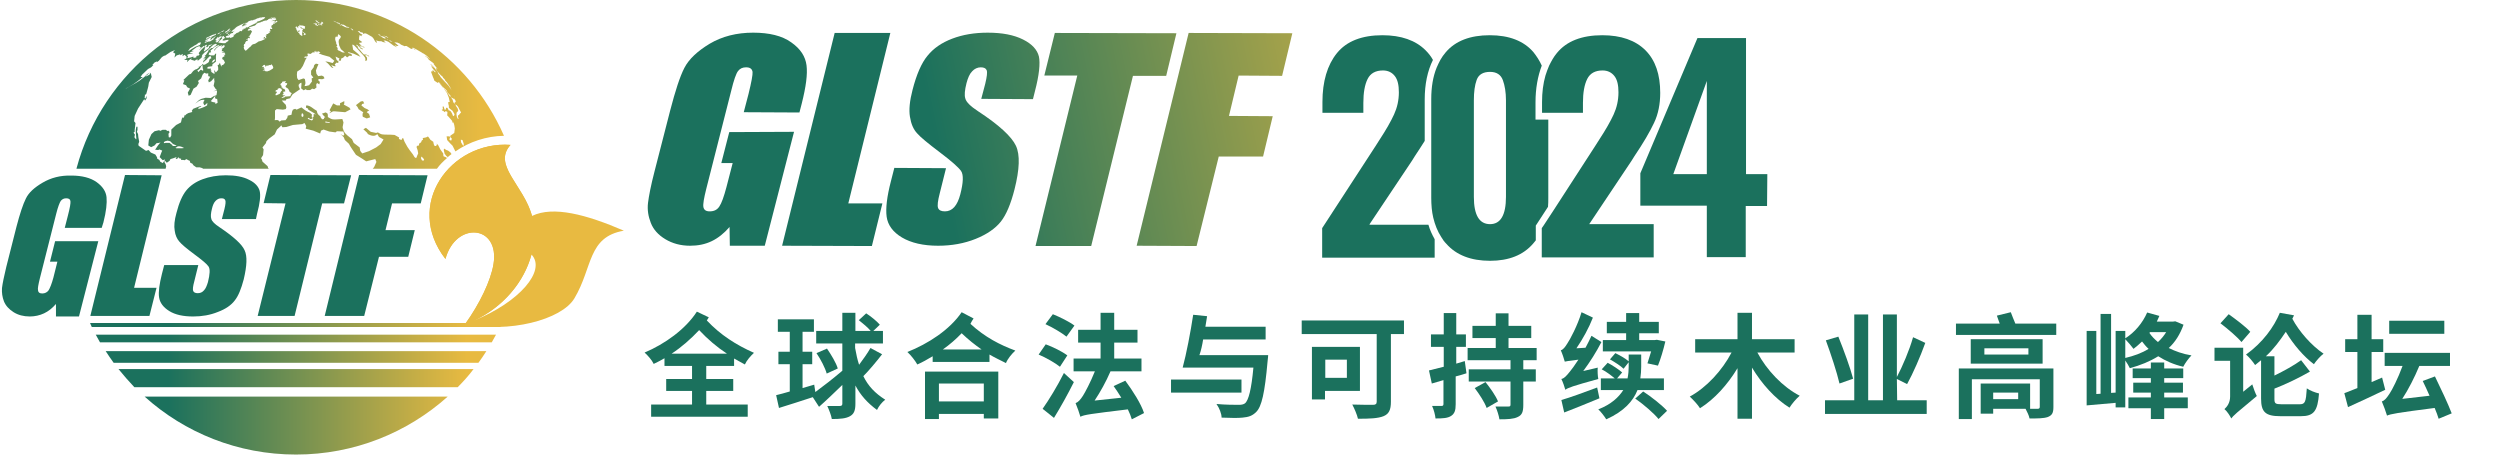 <?xml version="1.0" encoding="utf-8"?>
<!-- Generator: Adobe Illustrator 24.3.0, SVG Export Plug-In . SVG Version: 6.00 Build 0)  -->
<svg version="1.1" id="图层_1" xmlns="http://www.w3.org/2000/svg" xmlns:xlink="http://www.w3.org/1999/xlink" x="0px" y="0px"
	 viewBox="0 0 880 160" style="enable-background:new 0 0 880 160;" xml:space="preserve">
<style type="text/css">
	.st0{fill:#E8BA41;}
	.st1{clip-path:url(#SVGID_2_);fill:url(#SVGID_3_);}
	.st2{clip-path:url(#SVGID_5_);fill:url(#SVGID_6_);}
	.st3{clip-path:url(#SVGID_8_);fill:url(#SVGID_9_);}
	.st4{clip-path:url(#SVGID_11_);fill:url(#SVGID_12_);}
	.st5{clip-path:url(#SVGID_14_);fill:url(#SVGID_15_);}
	.st6{fill:url(#SVGID_16_);}
	.st7{fill:url(#SVGID_17_);}
	.st8{fill:url(#SVGID_18_);}
	.st9{fill:url(#SVGID_19_);}
	.st10{fill:url(#SVGID_20_);}
	.st11{fill:#1B715D;}
	.st12{fill:url(#SVGID_21_);}
	.st13{fill:url(#SVGID_22_);}
	.st14{fill:url(#SVGID_23_);}
	.st15{fill:url(#SVGID_24_);}
	.st16{fill:url(#SVGID_25_);}
	.st17{fill:url(#SVGID_26_);}
	.st18{fill:url(#SVGID_27_);}
	.st19{fill:url(#SVGID_28_);}
	.st20{fill:url(#SVGID_29_);}
	.st21{fill:url(#SVGID_30_);}
	.st22{fill:url(#SVGID_31_);}
	.st23{fill:url(#SVGID_32_);}
	.st24{fill:url(#SVGID_33_);}
	.st25{fill:url(#SVGID_34_);}
	.st26{fill:url(#SVGID_35_);}
</style>
<g>
	<path class="st0" d="M179.7,51c-21.2-1.5-37.6,21.2-22.9,40.2c3.6-13.4,19.2-12.1,16.9,1.9c-1,5.8-4.9,14-10,21.1
		c15.8-5.8,25.6-20.6,24.2-34.7C186.7,66.6,172.6,58.8,179.7,51"/>
	<path class="st0" d="M187.3,76c-3-10.9-14-17.9-7.6-25c-21.2-1.5-37.6,21.2-22.9,40.1c3.6-13.3,19.3-12,16.9,1.9
		c-0.9,5.7-4.8,13.8-9.9,20.9c-0.1,0-0.3,0.1-0.4,0.1c15.6,3.4,34.3-1.4,38.8-9c6.5-10.9,4.6-21.6,17.4-23.8
		C206.4,75.5,194.7,72.4,187.3,76 M166.9,112.8c10.3-4.8,17.6-13.6,20.2-23.2C192.4,95.3,182.7,106.4,166.9,112.8"/>
</g>
<g>
	<g>
		<defs>
			<path id="SVGID_1_" d="M31.7,113.7c0.2,0.5,0.4,0.9,0.6,1.4h143.8c0.2-0.4,0.4-0.9,0.6-1.4H31.7z"/>
		</defs>
		<clipPath id="SVGID_2_">
			<use xlink:href="#SVGID_1_"  style="overflow:visible;"/>
		</clipPath>
		
			<linearGradient id="SVGID_3_" gradientUnits="userSpaceOnUse" x1="292.257" y1="13.241" x2="293.355" y2="13.241" gradientTransform="matrix(-95.885 0 0 -95.885 28187.35 1384.026)">
			<stop  offset="0" style="stop-color:#E8BA41"/>
			<stop  offset="1" style="stop-color:#1B715D"/>
		</linearGradient>
		<rect x="31.7" y="113.7" class="st1" width="145.1" height="1.4"/>
	</g>
</g>
<g>
	<g>
		<defs>
			<path id="SVGID_4_" d="M50.9,139.6C65,152.3,83.7,160,104.2,160s39.2-7.7,53.4-20.4H50.9z"/>
		</defs>
		<clipPath id="SVGID_5_">
			<use xlink:href="#SVGID_4_"  style="overflow:visible;"/>
		</clipPath>
		
			<linearGradient id="SVGID_6_" gradientUnits="userSpaceOnUse" x1="292.257" y1="13.208" x2="293.355" y2="13.208" gradientTransform="matrix(-95.885 0 0 -95.885 28187.35 1416.276)">
			<stop  offset="0" style="stop-color:#E8BA41"/>
			<stop  offset="1" style="stop-color:#1B715D"/>
		</linearGradient>
		<rect x="50.9" y="139.6" class="st2" width="106.7" height="20.4"/>
	</g>
</g>
<g>
	<g>
		<defs>
			<path id="SVGID_7_" d="M41.7,129.9c1.8,2.2,3.6,4.3,5.6,6.4h113.8c2-2,3.9-4.1,5.6-6.4H41.7z"/>
		</defs>
		<clipPath id="SVGID_8_">
			<use xlink:href="#SVGID_7_"  style="overflow:visible;"/>
		</clipPath>
		
			<linearGradient id="SVGID_9_" gradientUnits="userSpaceOnUse" x1="292.257" y1="13.223" x2="293.355" y2="13.223" gradientTransform="matrix(-95.885 0 0 -95.885 28187.35 1401.026)">
			<stop  offset="0" style="stop-color:#E8BA41"/>
			<stop  offset="1" style="stop-color:#1B715D"/>
		</linearGradient>
		<rect x="41.7" y="129.9" class="st3" width="125.1" height="6.4"/>
	</g>
</g>
<g>
	<g>
		<defs>
			<path id="SVGID_10_" d="M37.2,123.6c0.9,1.4,1.8,2.7,2.8,4.1h128.4c1-1.3,1.9-2.7,2.8-4.1H37.2z"/>
		</defs>
		<clipPath id="SVGID_11_">
			<use xlink:href="#SVGID_10_"  style="overflow:visible;"/>
		</clipPath>
		
			<linearGradient id="SVGID_12_" gradientUnits="userSpaceOnUse" x1="292.257" y1="13.231" x2="293.355" y2="13.231" gradientTransform="matrix(-95.885 0 0 -95.885 28187.35 1394.339)">
			<stop  offset="0" style="stop-color:#E8BA41"/>
			<stop  offset="1" style="stop-color:#1B715D"/>
		</linearGradient>
		<rect x="37.2" y="123.6" class="st4" width="134.1" height="4.1"/>
	</g>
</g>
<g>
	<g>
		<defs>
			<path id="SVGID_13_" d="M33.7,117.8c0.5,0.9,1,1.8,1.5,2.7h137.9c0.5-0.9,1-1.8,1.5-2.7H33.7z"/>
		</defs>
		<clipPath id="SVGID_14_">
			<use xlink:href="#SVGID_13_"  style="overflow:visible;"/>
		</clipPath>
		
			<linearGradient id="SVGID_15_" gradientUnits="userSpaceOnUse" x1="292.257" y1="13.237" x2="293.355" y2="13.237" gradientTransform="matrix(-95.885 0 0 -95.885 28187.35 1388.339)">
			<stop  offset="0" style="stop-color:#E8BA41"/>
			<stop  offset="1" style="stop-color:#1B715D"/>
		</linearGradient>
		<rect x="33.7" y="117.8" class="st5" width="141" height="2.7"/>
	</g>
</g>
<g>
	
		<linearGradient id="SVGID_16_" gradientUnits="userSpaceOnUse" x1="518.37" y1="155.161" x2="328.067" y2="116.431" gradientTransform="matrix(1 0 0 -1 0 159.89)">
		<stop  offset="0" style="stop-color:#E8BA41"/>
		<stop  offset="1" style="stop-color:#1B715D"/>
	</linearGradient>
	<polygon class="st6" points="313.4,11.6 293.8,11.6 275.3,86.5 306.9,86.6 310.6,71.6 298.6,71.6 	"/>
	
		<linearGradient id="SVGID_17_" gradientUnits="userSpaceOnUse" x1="519.883" y1="147.728" x2="329.58" y2="108.998" gradientTransform="matrix(1 0 0 -1 0 159.89)">
		<stop  offset="0" style="stop-color:#E8BA41"/>
		<stop  offset="1" style="stop-color:#1B715D"/>
	</linearGradient>
	<path class="st7" d="M365.7,19.9c-0.6-2.4-2.4-4.4-5.6-6s-7.3-2.4-12.4-2.4c-4.7,0-8.8,0.7-12.5,2.1s-6.6,3.4-8.7,6
		c-2.1,2.5-3.9,6.6-5.3,12.1c-1,3.8-1.3,7-0.9,9.4c0.4,2.5,1.2,4.4,2.5,5.8c1.2,1.4,3.9,3.6,8,6.7c4.1,3.1,6.6,5.3,7.5,6.6
		s0.8,4.1-0.3,8.3c-0.5,1.9-1.2,3.4-2.1,4.4s-2,1.5-3.3,1.5s-2.1-0.4-2.4-1.2c-0.3-0.8-0.1-2.5,0.6-5.2l2.2-8.8l-18.2-0.1l-1.2,4.7
		c-1.4,5.4-1.9,9.6-1.5,12.5s2.2,5.4,5.4,7.3c3.2,1.9,7.5,2.9,12.7,2.9c4.8,0,9.2-0.8,13.2-2.4s7-3.7,8.9-6.1s3.5-6.2,4.8-11.3
		c1.8-7.1,2-12.2,0.5-15.4s-5.9-7.3-13.4-12.2c-2.6-1.7-4.1-3.2-4.4-4.4c-0.4-1.2-0.2-3,0.4-5.4c0.5-1.9,1.1-3.3,2-4.2
		c0.8-0.9,1.9-1.4,3-1.4s1.8,0.3,2.1,1c0.3,0.7,0.1,2.3-0.5,4.8l-1.4,5.3l18.2,0.1l0.7-2.8C365.8,26.4,366.2,22.3,365.7,19.9z"/>
	
		<linearGradient id="SVGID_18_" gradientUnits="userSpaceOnUse" x1="523.121" y1="131.817" x2="332.818" y2="93.088" gradientTransform="matrix(1 0 0 -1 0 159.89)">
		<stop  offset="0" style="stop-color:#E8BA41"/>
		<stop  offset="1" style="stop-color:#1B715D"/>
	</linearGradient>
	<polygon class="st8" points="451.3,26.7 454.9,11.7 418.4,11.6 400.1,86.5 421.2,86.6 429,55.1 444.6,55.1 448,40.9 432.6,40.8 
		436,26.6 	"/>
	
		<linearGradient id="SVGID_19_" gradientUnits="userSpaceOnUse" x1="521.447" y1="140.045" x2="331.144" y2="101.315" gradientTransform="matrix(1 0 0 -1 0 159.89)">
		<stop  offset="0" style="stop-color:#E8BA41"/>
		<stop  offset="1" style="stop-color:#1B715D"/>
	</linearGradient>
	<polygon class="st9" points="414.1,11.7 371.3,11.6 367.6,26.6 379.2,26.6 364.5,86.6 384.1,86.6 398.8,26.7 410.5,26.7 	"/>
	
		<linearGradient id="SVGID_20_" gradientUnits="userSpaceOnUse" x1="516.96" y1="162.093" x2="326.656" y2="123.363" gradientTransform="matrix(1 0 0 -1 0 159.89)">
		<stop  offset="0" style="stop-color:#E8BA41"/>
		<stop  offset="1" style="stop-color:#1B715D"/>
	</linearGradient>
	<path class="st10" d="M256.7,46.5l-2.8,10.9h4l-2.2,8.5c-0.9,3.4-1.7,5.6-2.5,6.8c-0.8,1.2-1.9,1.7-3.4,1.7c-1.3,0-2-0.5-2.2-1.5
		s0.2-3.2,1-6.4l8.8-34.6c0.9-3.7,1.7-6,2.4-6.9c0.7-0.9,1.6-1.3,2.8-1.3c1.4,0,2.1,0.5,2.3,1.6c0.1,1-0.4,3.6-1.4,7.7l-1.7,6.5
		l19.6,0.1l0.8-3.1c1.5-5.9,2.1-10.4,1.7-13.5s-2.1-5.8-5.4-8.1c-3.2-2.3-7.7-3.4-13.4-3.4c-5.8,0-10.9,1.3-15.3,3.9
		c-4.3,2.6-7.3,5.4-8.9,8.5c-1.6,3.1-3.2,8.1-5,15l-5.5,21.4c-1.3,5-2,8.7-2.3,11.1c-0.3,2.5,0.1,4.8,1,7.1c0.9,2.3,2.6,4.2,5.1,5.7
		s5.4,2.3,8.7,2.3c2.8,0,5.3-0.5,7.6-1.6s4.4-2.8,6.3-5l0.1,6.6h12.3l10.3-40.1L256.7,46.5z"/>
</g>
<g>
	<path class="st11" d="M248.8,112.8c0.2-0.4,0.5-0.7,0.7-1.1l-4.2-2c-4,6.2-11.3,11.4-18.4,14.4c1.2,1.1,2.6,2.7,3.2,4
		c1.3-0.6,2.6-1.3,3.8-2v2.7h9.7v4.6h-9.1v4.2h9.1v4.8h-14.4v4.3h34v-4.3h-14.6v-4.8h9.5v-4.2h-9.5v-4.6h9.8v-2.6
		c1.2,0.7,2.5,1.4,3.8,2.1c0.6-1.4,2-3,3.2-4.1C259.1,121.4,253.6,117.9,248.8,112.8z M236.4,124.5c3.5-2.3,6.8-5.2,9.7-8.3
		c3.1,3.3,6.3,6,9.8,8.3H236.4z"/>
	<path class="st11" d="M303.9,132.4c2-2,4.5-5,6.6-7.7l-4.1-2.2c-1,1.8-2.6,4-4,5.9c-0.6-1.8-1-3.7-1.4-5.9v-1.6h9.8v-4.4h-3.4
		l2.3-2.2c-1-1.2-3.1-2.9-4.8-4l-2.6,2.4c1.4,1.1,3.2,2.6,4.2,3.8h-5.4v-6.4h-4.6v6.4h-9.2v4.4h9.2v9.6c-3.3,2.8-6.9,5.6-9.5,7.5
		l-0.4-2.6l-4.1,1.2v-8.4h3.4v-4.4h-3.4v-7h4v-4.4h-12.7v4.4h4.2v7h-4v4.4h4v9.6c-1.8,0.5-3.4,1-4.8,1.3l1,4.5
		c3.4-1.1,7.8-2.4,11.9-3.8l2.2,3.4c2.5-2.2,5.4-5,8.2-7.7v6.6c0,0.6-0.3,0.8-0.9,0.8s-2.5,0-4.4,0c0.6,1.3,1.4,3.3,1.6,4.6
		c3,0,5-0.2,6.4-1s1.9-2,1.9-4.4v-6.4c1.8,3.4,4.2,6.1,7.6,8.6c0.6-1.3,1.8-2.8,2.9-3.6C308,138.4,305.6,135.9,303.9,132.4z"/>
	<path class="st11" d="M291.1,122.7l-3.7,1.6c1.5,2.2,3.1,5.3,3.6,7.2l3.9-1.8C294.3,127.7,292.6,124.9,291.1,122.7z"/>
	<path class="st11" d="M342.7,112.1l-4.2-2.2c-4.2,6.2-11.8,11.1-19.1,14c1.3,1.2,2.7,3,3.5,4.4c1.8-0.8,3.6-1.8,5.4-2.9v2h20v-2.6
		c1.9,1.1,3.8,2,5.8,3c0.6-1.5,2-3.2,3.3-4.4c-5.4-2-10.7-4.7-15.8-9.4C341.9,113.3,342.3,112.7,342.7,112.1z M345.5,123h-13.6
		c2.4-1.7,4.6-3.6,6.6-5.7C340.9,119.6,343.2,121.4,345.5,123z"/>
	<path class="st11" d="M325.6,147.5h4.9v-1.8h15.8v1.6h5.1v-16.5h-25.8V147.5z M330.5,135h15.8v6.3h-15.8V135z"/>
	<path class="st11" d="M392,135.9c0.9,1.2,1.8,2.7,2.7,4.1l-9.4,1c2-3,4-6.6,5.6-10.3h10.9v-4.5h-9.6v-5.6h8.2v-4.5h-8.2v-6h-4.8v6
		h-7.9v4.5h7.9v5.6h-9.5v4.5h7.5c-1.6,4-3.5,7.5-4.2,8.6c-0.9,1.4-1.7,2.3-2.6,2.6c0.6,1.4,1.4,3.7,1.7,4.8c1.3-0.7,3.4-1,16.7-2.6
		c0.6,1.2,1.1,2.5,1.4,3.5l4.3-2.2c-1-3.2-4-7.9-6.6-11.4L392,135.9z"/>
	<path class="st11" d="M375.7,125.1c-1.7-1.3-5.1-3-7.6-3.9l-2.5,3.6c2.6,1.1,5.9,3,7.5,4.3L375.7,125.1z"/>
	<path class="st11" d="M367,143.9l4,3.2c2.4-3.9,4.9-8.4,7-12.6l-3.5-3.2C372.2,135.9,369.2,140.8,367,143.9z"/>
	<path class="st11" d="M378.2,114.6c-1.7-1.3-5.1-3-7.6-4l-2.6,3.5c2.6,1.2,5.8,3.1,7.4,4.4L378.2,114.6z"/>
	<rect x="412.2" y="133.6" class="st11" width="24.8" height="4.6"/>
	<path class="st11" d="M423.5,119.5h22V115h-21.2c0.2-1.3,0.4-2.5,0.6-3.7l-4.9-0.5c-0.9,6-2.4,13.8-3.7,18.6h4.1h20.8
		c-0.7,7.6-1.7,11.6-3,12.6c-0.6,0.4-1.2,0.5-2.2,0.5c-1.4,0-4.6,0-7.8-0.3c1,1.4,1.8,3.4,1.8,4.8c2.9,0.1,5.8,0.2,7.4,0
		c2.1-0.2,3.4-0.6,4.8-2c1.9-1.9,3-6.6,4-17.9c0.1-0.6,0.2-2.1,0.2-2.1h-24.2C422.8,123.3,423.2,121.4,423.5,119.5z"/>
	<path class="st11" d="M478.8,122.1h-17v18.5h4.6v-3h12.3v-15.5H478.8z M474.1,133h-7.6v-6.4h7.6V133z"/>
	<path class="st11" d="M458.2,117.6h26.4v23.8c0,0.8-0.4,1.1-1.3,1.1c-1,0-4.4,0-7.3-0.1c0.7,1.3,1.7,3.6,2,5c4.1,0,7-0.1,9-0.9
		c1.9-0.8,2.6-2.2,2.6-5.1v-23.8h4.6v-4.8h-36L458.2,117.6L458.2,117.6z"/>
	<path class="st11" d="M522.9,134.5l-3.8,2.1c1.6,2.1,3.5,5,4.2,7l4-2.3C526.5,139.3,524.5,136.5,522.9,134.5z"/>
	<path class="st11" d="M531,119h8v-4.3h-8v-4.4h-4.5v4.4h-8.2v4.3h8.2v3.5h-9.9v4.3h15.1v3.2H517v4.3h14.7v8.1
		c0,0.6-0.2,0.7-0.8,0.7s-2.7,0-4.5,0c0.6,1.3,1.2,3.2,1.4,4.5c2.9,0,5-0.1,6.4-0.8c1.6-0.7,2-1.9,2-4.3v-8.2h4.4V130h-4.4v-3.2h4.7
		v-4.3H531V119z"/>
	<path class="st11" d="M512.6,128v-5.9h3.4v-4.4h-3.4v-7.5h-4.4v7.5h-4.5v4.4h4.5v7c-2,0.5-3.7,0.9-5.2,1.3l1,4.6l4.1-1.2v8.4
		c0,0.5-0.2,0.7-0.7,0.7s-1.8,0-3.3,0c0.6,1.3,1.1,3.2,1.2,4.4c2.6,0,4.3-0.1,5.5-0.9c1.2-0.8,1.6-1.9,1.6-4.1v-9.8
		c1.3-0.3,2.5-0.7,3.8-1.1l-0.6-4.3L512.6,128z"/>
	<path class="st11" d="M555.6,126.6c-1.3,2-2.4,3.5-3,4.2c-1.2,1.5-2,2.4-3,2.6c0.5,1,1.2,3,1.4,3.8c0.9-0.7,2.5-1.3,11.6-3.8
		c-0.2-1-0.3-2.7-0.2-4l-5.1,1.2c2.4-3.2,4.6-6.7,6.4-10.2l-3.5-2.2c-0.6,1.4-1.4,2.8-2.1,4.2l-3.2,0.2c2.2-3.2,4.4-7.2,5.8-10.8
		l-4-1.9c-1.4,4.7-4.1,9.7-5,11c-0.8,1.3-1.5,2.2-2.3,2.4c0.5,1.1,1.2,3.2,1.4,4C551.2,127.2,552.1,127,555.6,126.6z"/>
	<path class="st11" d="M578.4,137.8l-2.8,2.5c3,2.1,6.6,5.2,8.2,7.2l3-2.9C585,142.6,581.3,139.7,578.4,137.8z"/>
	<path class="st11" d="M585.7,137.3v-4.1h-8.3c0.2-1.4,0.3-2.8,0.3-4.1v-4.3h-4.4v2.4c-1.1-1-3.1-2.1-4.7-2.9l-1.9,2.2
		c1.6,0.9,3.8,2.3,4.8,3.3l1.8-2.3v1.5c0,1.3-0.1,2.7-0.4,4.2h-3.7l1.8-2.1c-1.1-1-3.4-2.5-5.1-3.4l-2.1,2.3
		c1.6,0.8,3.4,2.2,4.6,3.2h-4.9v4.1h7.9c-1.6,2.5-4.2,5-8.8,6.8c0.9,0.8,2.2,2.5,2.8,3.5c6.3-2.8,9.5-6.5,11-10.3L585.7,137.3
		L585.7,137.3z"/>
	<path class="st11" d="M562.2,136.4c-4.6,1.7-9.4,3.5-12.6,4.4l1,4.4c3.6-1.4,8.1-3.2,12.4-5L562.2,136.4z"/>
	<path class="st11" d="M579.9,127.9l3.7,0.8c0.9-2.2,1.9-5.5,2.6-8.5l-3-0.6l-0.7,0.1H577v-2.4h6.9v-4H577v-3.1h-4.6v3.1h-6.8v4h6.8
		v2.4h-8.2v4h17C580.7,125.3,580.3,126.7,579.9,127.9z"/>
	<path class="st11" d="M618.6,124.1h13.1v-4.7h-15v-9.3h-5.1v9.3h-14.9v4.7h12.8c-3.3,6.3-8.8,12.3-14.7,15.5c1.1,1,2.8,2.8,3.6,4.1
		c5.1-3.2,9.7-8.3,13.2-14.1v17.8h5.1v-18c3.5,5.8,8.1,10.9,13.2,14.1c0.8-1.3,2.4-3.2,3.6-4.2C627.5,136.2,621.9,130.3,618.6,124.1
		z"/>
	<path class="st11" d="M667.7,133.4l3.6,1.8c2.1-3.8,4.6-9.5,6.4-14.5l-4.3-2c-1.3,4.6-3.7,10.2-5.7,14v-22h-4.9v30.2h-5.2v-30.2
		h-4.9v30.2h-10.3v4.8h35.8v-4.8h-10.4L667.7,133.4L667.7,133.4z"/>
	<path class="st11" d="M652.3,133.3c-1-3.8-3.3-10.1-5.2-14.8l-4.4,1.3c1.8,4.9,3.9,11.3,4.8,15.2L652.3,133.3z"/>
	<path class="st11" d="M707.8,109.9l-4.9,1.2c0.3,0.8,0.6,1.8,1,2.8h-15.4v4h35.3v-4h-14.4C708.9,112.6,708.2,111.1,707.8,109.9z"/>
	<path class="st11" d="M689.5,147.5h4.6v-14H718v9.7c0,0.5-0.2,0.7-0.8,0.7c-0.4,0-1.8,0-3.2,0h0.6V135h-17.4v10.6h4.4v-1.7H713
		c0.5,1,1.2,2.3,1.4,3.4c2.8,0,4.9,0,6.4-0.5c1.5-0.6,2-1.4,2-3.5v-13.6h-33.3L689.5,147.5L689.5,147.5z M710.4,140.5h-8.8v-2.3h8.8
		V140.5z"/>
	<path class="st11" d="M693.7,119.4v8.6H719v-8.6H693.7z M714,124.8h-15.5v-2.2H714V124.8z"/>
	<polygon class="st11" points="761.8,138.2 768.4,138.2 768.4,134.7 761.8,134.7 761.8,133.1 768.5,133.1 768.5,129.7 761.8,129.7 
		761.8,127.6 757.1,127.6 757.1,129.7 750.7,129.7 750.7,133.1 757.1,133.1 757.1,134.7 750.9,134.7 750.9,138.2 757.1,138.2 
		757.1,139.9 749.2,139.9 749.2,143.7 757.1,143.7 757.1,147.5 761.8,147.5 761.8,143.7 770.1,143.7 770.1,139.9 761.8,139.9 	"/>
	<path class="st11" d="M768.6,114.3l-2.9-1.2l-0.8,0.1h-5.7c0.3-0.6,0.6-1.3,0.9-2l-4.3-1.2c-1.6,3.7-4.4,7-7.7,9.1v-2.6h-3.4v21.7
		l-1.6,0.1v-27.8h-3.7v28.1l-1.5,0.1v-22.2h-3.4v26.2l10.2-0.9v1.6h3.4v-16.5c0.6,0.8,1.2,1.9,1.6,2.7c3.7-1,7.1-2.4,10-4.2
		c2.5,1.6,5.4,2.9,8.8,3.7c0.6-1.2,1.9-3,2.9-4c-3.1-0.5-5.8-1.5-8-2.6C765.6,120.5,767.4,117.7,768.6,114.3z M748.1,126v-6.6
		c0.9,0.9,2.3,2.6,2.9,3.4c1-0.8,2-1.6,3-2.6c0.7,0.9,1.4,1.8,2.3,2.6C753.9,124.3,751.1,125.3,748.1,126z M759.6,120.4
		c-1.2-1-2.2-2-3-3.2l0.2-0.3h5.7C761.7,118.2,760.8,119.3,759.6,120.4z"/>
	<path class="st11" d="M789.6,137.9v-15.5h-10.1v4.6h5.5v12.6c0,2.2-1.1,3.6-2,4.4c0.8,0.6,2,2.4,2.4,3.3c0.7-1,2-2.1,9-7.9
		c-0.5-0.9-1.2-2.8-1.6-4.1L789.6,137.9z"/>
	<path class="st11" d="M789,120.4l3.1-3.6c-1.6-1.8-5.1-4.4-7.6-6.2l-2.9,3.2C784.1,115.7,787.4,118.5,789,120.4z"/>
	<path class="st11" d="M806.9,112.2c0.2-0.4,0.4-0.8,0.6-1.2l-5-0.9c-2,4.9-6,10.5-11.9,14.7c1,0.8,2.5,2.6,3.2,3.7
		c0.7-0.6,1.4-1.1,2.1-1.7v13.5c0,4.7,1.5,6.2,6.8,6.2h7.2c4.6,0,5.9-1.8,6.4-8c-1.3-0.3-3.2-1-4.3-1.8c-0.3,4.8-0.6,5.6-2.5,5.6
		h-6.4c-2.2,0-2.5-0.3-2.5-1.9v-3.6c3.9-1.5,8.7-3.8,12.5-6l-3.1-4c-2.5,1.8-6.1,3.8-9.4,5.4v-6.8h-3c2.8-2.6,5-5.6,7-8.6
		c2.7,4.5,6.3,8.7,9.9,11.4c0.8-1.2,2.3-2.9,3.4-3.7C813.6,121.6,809.3,116.7,806.9,112.2z"/>
	<rect x="841" y="112.9" class="st11" width="19.4" height="4.6"/>
	<path class="st11" d="M838.5,132.9c-1.2,0.5-2.5,1.1-3.7,1.6v-10.6h4.1v-4.5h-4.1v-8.6h-5v8.6h-4.3v4.5h4.3v12.7
		c-1.8,0.7-3.3,1.3-4.6,1.8l1.3,4.9c3.8-1.7,8.7-4,13.1-6.1L838.5,132.9z"/>
	<path class="st11" d="M857.1,132.5l-4.3,1.6c0.8,1.6,1.6,3.4,2.4,5.2l-9.6,1.1c2.2-3.4,4.3-7.5,6-11.6h10.8v-4.6h-23v4.6h6.3
		c-1.6,4.4-3.7,8.5-4.6,9.8c-1,1.5-1.7,2.4-2.7,2.7c0.6,1.4,1.5,3.8,1.8,4.9v0.1c1.4-0.6,3.5-1,16.8-2.7c0.6,1.4,1.1,2.8,1.4,3.8
		l4.6-1.9C861.7,142.1,859.1,136.6,857.1,132.5z"/>
</g>
<g>
	<path class="st11" d="M545,69.6V42.1h-2.2h-2.3v-2.3V36c0-4.9,0.8-9.2,2.2-12.9c-0.8-1.8-1.8-3.3-2.9-4.7c-3.4-4-8.6-6-15.4-6
		c-6.9,0-12.1,2-15.5,6c-0.7,0.8-1.4,1.8-1.9,2.7l0,0c-0.5,0.9-0.9,1.8-1.3,2.7c-1.3,3.2-1.9,6.9-1.9,11.1v10.6v4.7v19.4
		c0,2.5,0.2,4.9,0.7,7c0.6,2.5,1.5,4.8,2.8,6.8c0.5,0.9,1.1,1.7,1.8,2.4c3.5,4,8.7,6,15.4,6c6.6,0,11.7-2,15.2-6.1
		c0.3-0.4,0.6-0.7,0.9-1.1v-4.5v-0.7l0.4-0.6l3.9-6C545,71.8,545,70.7,545,69.6z M530.1,69.3c0,6.4-1.9,9.6-5.6,9.6
		c-3.8,0-5.7-3.2-5.7-9.6v-34c0-2.9,0.3-5.3,1-7.2c0.7-1.9,2.3-2.8,4.7-2.8c2.3,0,3.8,1,4.5,2.9s1.1,4.3,1.1,7.1V69.3z"/>
	<path class="st11" d="M622.1,61.3h-7.5V13.4h-17.1L577.4,61v11.4h23.4v18.1h13.7v-18h7.5L622.1,61.3L622.1,61.3z M600.9,61.3H589
		l11.8-32.8v32.8H600.9z"/>
	<path class="st11" d="M582.3,78.9h-22.9l14.9-22.3l1-1.6c3.1-4.6,5.4-8.5,6.9-11.7c1.5-3.1,2.2-6.7,2.2-10.6c0-6.5-1.7-11.5-5.2-15
		s-8.6-5.3-15.2-5.3c-7.2,0-12.6,2.1-16,6.3c-1.1,1.3-1.9,2.8-2.7,4.4c-0.5,1.1-0.9,2.3-1.3,3.5c-0.8,2.8-1.2,5.9-1.2,9.3v3.8h2.2
		h2.3h9.9v-3.5c0-3.6,0.5-6.4,1.5-8.4s2.8-3,5.4-3c1.8,0,3.2,0.7,4.2,2s1.4,3.2,1.4,5.7c0,2.8-0.6,5.4-1.7,7.8
		c-1.1,2.4-2.8,5.4-5.1,8.9l-1.4,2.2L547,73.8l-3.6,5.5l-0.7,1v0.6v4.6v5.1h39.4V78.9H582.3z"/>
	<polygon class="st11" points="463.3,79.5 463.3,79.5 463.6,78.9 	"/>
	<path class="st11" d="M482.1,78.9L497,56.6l1-1.6c1.3-1.9,2.4-3.7,3.5-5.4V35c0-5.4,1-10.1,2.9-13.9c-0.7-1.3-1.6-2.4-2.6-3.4
		c-3.5-3.5-8.6-5.3-15.2-5.3c-7.2,0-12.6,2.1-16,6.3s-5.1,10-5.1,17.2v3.8h14.4v-3.5c0-3.6,0.5-6.4,1.5-8.4s2.8-3,5.4-3
		c1.8,0,3.2,0.7,4.2,2s1.4,3.2,1.4,5.7c0,2.8-0.6,5.4-1.7,7.8c-1.1,2.4-2.8,5.4-5.1,8.9l-1.4,2.2l-18.8,28.9v10.4H505v-6.5
		c-0.9-1.6-1.7-3.3-2.2-5.1h-20.7V78.9z"/>
</g>
<g>
	<linearGradient id="SVGID_21_" gradientUnits="userSpaceOnUse" x1="34.996" y1="9.5" x2="168.861" y2="9.5">
		<stop  offset="0" style="stop-color:#1B715D"/>
		<stop  offset="1" style="stop-color:#E8BA41"/>
	</linearGradient>
	<polygon class="st12" points="105.6,9.6 105.7,9.6 105.6,9.4 	"/>
	<linearGradient id="SVGID_22_" gradientUnits="userSpaceOnUse" x1="34.996" y1="9.35" x2="168.861" y2="9.35">
		<stop  offset="0" style="stop-color:#1B715D"/>
		<stop  offset="1" style="stop-color:#E8BA41"/>
	</linearGradient>
	<polygon class="st13" points="105.6,9.3 105.6,9.4 105.7,9.3 	"/>
	<linearGradient id="SVGID_23_" gradientUnits="userSpaceOnUse" x1="34.996" y1="7.85" x2="168.861" y2="7.85">
		<stop  offset="0" style="stop-color:#1B715D"/>
		<stop  offset="1" style="stop-color:#E8BA41"/>
	</linearGradient>
	<polygon class="st14" points="97,7.8 97.2,7.9 97.1,7.8 	"/>
	<linearGradient id="SVGID_24_" gradientUnits="userSpaceOnUse" x1="34.996" y1="29.7" x2="168.861" y2="29.7">
		<stop  offset="0" style="stop-color:#1B715D"/>
		<stop  offset="1" style="stop-color:#E8BA41"/>
	</linearGradient>
	<path class="st15" d="M158.4,48.4v-0.1v-0.1v-0.1L158,48c-0.1,0-0.1,0-0.2,0c-0.1,0-0.1,0-0.2,0c-0.1,0-0.1,0-0.2,0
		c-0.1,0-0.1,0-0.2,0l0.2,1.3l0.9,1l1,1l1,2c4.9-3.4,10.9-5.4,17.1-5.5C165.1,19.7,137,0,104.2,0C67.2,0,36,25.2,26.9,59.4h31.4
		l0.2-0.9l-0.2-0.7l-0.4-0.7V57v-0.1v-0.1v-0.1h0.3l0.5,0.6l1-0.7L60,56l1-0.3l1.1-0.4v0.2l-0.3,0.3l0.5,0.2l0.5-0.7l0.2,0.4
		l0.8,0.2l-0.1,0.4c0,0,0.1,0,0.2,0c0,0,0.1,0,0.2,0c0,0,0.1,0,0.2,0c0,0,0.1,0,0.2,0l0.5,0.1l0.6-0.4l0.7,0.4l0.5,0.2l0.2,0.7
		l0.7,0.3l0.4,0.6l1,0.7c0.1,0,0.2,0,0.3,0c0.1,0,0.2,0,0.3,0c0.1,0,0.2,0,0.3,0c0.1,0,0.2,0,0.3,0l1,0.3l0.1,0.2h23.3l-0.3-0.2
		l-0.2-0.7l-1.8-1.6l-0.2-0.7l-0.3-0.5l0.7-1.1l0.2-2l-0.4-0.7l1.2-1.5l0.2-0.7l0.9-0.9l2-1.5l0.8-1.7l1.2-1.1l0.3-0.4l0.4,0.7
		l1.4-0.1l2.3-0.7l3.3-0.3l0.8-0.4l0.6,1.1l-0.2,0.9l2.7,0.7l2.4,1l0.3-1l0.9-0.4l2,0.7l2.2,0.3l0.5-0.4l2.3,0.1l0.1,0.5l0.2,0.5
		l-0.4,0.5l-1-0.7l1.2,1.2l0.4,1l1.4,1.3c0.7,1.4,1.7,2.6,2.5,3.9l2.1,1.3l1.5,1l3.2-0.8l0.4,1l-0.8,1.8l-0.5,0.6h22.6
		c1-1.4,2.2-2.6,3.5-3.7l-0.2-0.3l-1-0.4l-0.1-1l-1-1.4l-0.7-1.4l-0.6-0.7l0.1,0.4l-0.3,0.5H153l-0.3-0.6l-0.2-0.9l-1-0.7l-0.7-1
		l-0.3-0.2l-0.1,0.2l-0.6,0.2l-1,0.2l0.1,0.6l-0.4,0.2l-0.3,0.7l-0.7,0.5v0.6l-0.6,0.1l-0.3,0.4c0,0.1,0.1,0.2,0.1,0.3
		c0,0.1,0.1,0.2,0.1,0.3c0,0.1,0.1,0.2,0.1,0.3s0.1,0.2,0.1,0.3l0.2,1.1l-0.4,0.9l-0.2,0.6l-0.3,0.1l-0.4-0.3l-0.6-1l-1-1.3
		l-0.9-1.3l-1-1.8l-0.5-1.3l-0.3,0.1l-0.3,0.6l-0.9-0.4l0.1-0.5l-1.6-0.9l-1.6-0.1c-3,0-3,0-4.3-0.8c-0.2,0.1-0.4,0.1-0.6,0.2
		l-1.9-0.4l-1.7-1.4l-0.9,0.5l1.3,1.2l0.3,0.5c0.6,0.3,2.2,1.2,3.3,0c0.2,0.3,0.4,0.7,0.6,1l1.6,0.9l-1,1.6l-1.6,1.2l-2.5,1.3
		l-2.4,0.8l-0.7-0.9l-0.2-1.2l-2.1-1.6l-0.6-1.3l-1.7-1.4l-0.8-0.8l-0.5-0.9v-0.1l-0.2-0.5l-0.1-0.5v-0.1l0.1-0.5l0.2-1.1l-0.4-1.2
		l-1.6,0.1c-1.5,0.1-2,0.2-3.5-0.8c0-0.8,0-0.8-0.1-1.2c-0.5-0.4-0.5-0.4-0.9-0.4c-0.2,0.2-0.7,0.3-1,0.3l0.2,0.5l0.6,0.6l0.3,0.3
		l-0.4,0.1l-0.1,0.5l-0.6,0.1l-0.5-0.6l-0.1-0.4l-0.7-0.6l-0.4-0.6l-0.2-0.8c-1.2-0.6-2.2-1.9-3.7-1.9c-0.1,0.3-0.1,0.6-0.1,0.8
		l0.7,0.3l0.1,0.4c0.9,0.6,1.8,1,2.6,1.6l-0.2,0.1l-0.3-0.2l-0.2,0.1v0.1v0.1v0.1v0.1v0.1v0.1v0.1V41l-0.3,0.5l-0.4-0.3l0.1-0.9
		l-0.7-0.6c-1.5-0.7-1.5-0.7-3-1.9c-0.5,0.2-1.2,0.6-1.7,0.8l-0.5-0.3l-0.8,0.3l-0.3,0.7l-0.2,1.1l-1.3,0.3l-0.2,0.8l-0.6,0.8
		L99,42.4l-0.4,0.3l-0.2,0.1c-0.5-0.6-0.5-0.6-1.7-0.5c0-0.2,0.1-0.5,0.1-0.7v-1.9v-0.8l0.6-0.5l2.2,0.2l1-0.2l0.2-0.6l-0.2-0.9
		l-0.7-0.7l-0.7-0.8h1.4l0.2-0.5l1.3-0.3l0.9-1.4l1.6-1.1l1-0.7l-0.4-0.8l-0.1-0.7l0.5-0.6l0.5-0.2c0.1,0.7-0.1,1.3-0.1,2l0.9,0.7
		l0.7-0.4l0.4,0.3c0.1,0,0.2,0,0.3,0s0.2,0,0.3,0c0.1,0,0.2,0,0.3,0c0.1,0,0.2,0,0.3,0l0.7-0.5l0.7,0.2l0.8-0.6l-0.1-1l0.3-0.6
		l0.8,0.5l0.2-0.9l-0.5-0.4v-0.6l1.3,0.1l0.8-0.3L114,27l-0.7-0.4l-1.3,0.2l-0.6-0.8l-0.2-1.2l0.5-1.3l0.4-0.9l-0.9-0.2l-0.6,0.5
		l-0.2,0.8l-0.9,1.2v1.4c0.5,0.6,0.5,0.6,0.8,1c-0.2,0.1-0.4,0.2-0.6,0.3c0,0.3,0.1,0.8,0.1,1.1l-1,1.3c-1.1,0.3-1.1,0.3-1.6,0.3
		c0.4-1,0.4-1,0.1-2.5c-0.2-0.1-0.4-0.1-0.5-0.2l-1.7,0.6l-0.5-0.7l-0.1-1.2l0.1-1.1l1.2-0.8l0.8-1.2l1-2.3l0.4-0.6l-0.9,0.2
		l0.9-0.3l-0.9,0.2l0.2-0.5h0.6l0.5-0.2c-0.2-0.4-0.2-0.4-0.1-0.9c0.3,0.1,0.7,0.1,1,0.2l0.7-0.5l0.1-0.1l0.6,0.1v-0.6l0.3,0.4
		l0.2-0.5l0.3,0.7l0.1-0.5l0.3,0.5V18l0.9,0.4l-0.6,0.4l1.3,0.5L116,20l1.7,1.4l-0.6,0.8l-1.4-0.4l-1.2-0.2l1,0.8
		c1.3,1.5,1.3,1.5,1.9,1.5c-0.1-0.1-0.3-0.3-0.5-0.5l-0.3-0.5l1,0.4h0.6l-0.4-0.6l0.7-0.7l0.5,0.2l0.2-0.5l-0.7-0.6
		c0-0.1-0.1-0.2-0.1-0.3s-0.1-0.2-0.1-0.3c0-0.1-0.1-0.2-0.1-0.3c0-0.1-0.1-0.2-0.1-0.3l1.4,0.7c-0.2,0.4-0.2,0.4-0.3,0.7
		c0.2,0,0.5,0.1,0.7,0.1c0-0.1,0.1-0.2,0.2-0.3c0-0.1-0.1-0.3-0.1-0.4c0.2-0.1,0.5-0.3,0.8-0.4l0.7-0.7l0.7,0.6l0.8-0.6l0.9,0.1
		l-0.2-0.7l-1-0.3l-0.2-0.4l2,0.6l2.4,1.1l-0.8-1l-1.8-1.5l-0.3-1.8c0.6,0.1,0.6,0.1,2.8,2.6c1.9,2,1.9,2,1.8,3.2
		c0.2-0.1,0.4-0.2,0.6-0.3v-0.9l-0.7-0.8l0.6-0.1L130,20l-0.2-0.4l-0.9-0.4c-0.1,0-0.1,0-0.2,0c-0.1,0-0.1,0-0.2,0s-0.1,0-0.2,0
		c-0.1,0-0.1,0-0.2,0l-0.6-0.6l-0.8-1l-0.8-0.8l0.2-0.2l-0.8-0.8h0.4l0.8,0.7l0.4,0.6l0.7,0.3l0.2-0.2l-1-0.4l0.1-0.2h0.5l-0.8-0.3
		V16h0.1l0.7,0.4l0.9,0.4l-0.1-0.3l-0.8-0.2l-1.1-1.2c0.9-0.1,0.9-0.1,1.2-0.3c-0.3-0.2-0.8-0.6-1.1-0.8v-0.7l0.2-1l0.5,0.4h0.4
		l-0.4-0.4l0.6-0.1l-0.9-0.4l-0.9-0.9l0.7,0.1l0.2,0.3l0.9,0.2l0.2,0.4l0.5,0.1l-0.3-0.4l1,0.3L131,13l0.5,0.6l0.5,0.9l0.5,0.6
		c0-0.1,0.1-0.2,0.2-0.3c-0.1-0.2-0.3-0.4-0.5-0.5c0.1,0,0.3,0,0.4,0l0.8,0.2h0.8l0.6,0.3l1,0.2l-0.8-0.7h0.7l1,0.4l1.9,1.4l1.2,0.6
		l-1-0.9l0.9,0.4c0.2,0,0.4-0.1,0.6-0.1c-0.5-0.4-1-0.8-1.5-1.2l1.1,0.1l0.9,0.4l0.3,0.3l1.4,0.6l0.1-0.1h0.5l1.6,1h0.6l-0.4-0.4
		l0.6,0.3l0.3,0.3l0.5,0.3v-0.1l-0.9-0.6l-0.3-0.2h0.3l1,0.5l1.9,1.1l1.2,0.8l-0.6-0.4h0.1l0.9,0.6l0.5,0.4c0.1,0.1,0.1,0.1,0.2,0.2
		c0.1,0.1,0.1,0.1,0.2,0.2c0.1,0.1,0.1,0.1,0.2,0.2c0.1,0.1,0.1,0.1,0.2,0.2l0.3,0.3l-0.6-0.4l-0.6-0.5h-0.1l-0.6-0.4v0.1l0.9,0.7
		l0.3,0.4l0.1,0.2l1.5,1.1l0.5,0.5l-0.3-0.1l1.5,1.9l-0.5-0.4l-0.2,0.1l0.2,0.4l0.1,0.3l0.9,1.1l0.6,0.6l0.7,0.6v0.2l0.8,0.8h-0.2
		l0.8,0.9c0.6,0.9,1.3,1.7,1.6,2.8c-0.1-0.2-0.2-0.4-0.3-0.6l-0.7-1l-1.4-1.5l-1.2-1.3L155,27l-0.2-0.4l-0.5-0.6l-0.2-0.6l-1.3-1.7
		l-0.5-0.5l-0.6-0.6h-0.2l1.2,1.3l-0.2-0.1l-0.7-0.6l0.2,0.5l0.7,0.9l0.6,0.6l-0.1,0.3c-0.1-0.1-0.1-0.1-0.1-0.1
		c-0.1-0.1-0.1-0.1-0.1-0.1c-0.1-0.1-0.1-0.1-0.1-0.1c-0.1-0.1-0.1-0.1-0.1-0.1l-0.1-0.2l-0.5-0.2l0.1,0.4l-0.6,0.1l0.7,1.9l0.3,0.7
		l0.2,0.6l0.3,0.2l0.9,0.6l0.2-0.3l0.3,0.2c0-0.1-0.1-0.1-0.1-0.2l0.5,0.6l0.2,0.2l0.3,0.5l0.5,0.5l0.9,0.8l0.8,0.9l-0.5-0.5
		l0.3,0.6l0.5,0.6l0.8,0.7l-0.4-0.2c0.1,0.1,0.2,0.3,0.3,0.5c-0.1,0-0.2-0.1-0.3-0.1l-0.4-0.6l-0.9-1.3l-0.6-0.7l-0.3-0.3l0.2,0.3
		l0.9,1.3l0.7,1.7l0.3,1.5h-0.5v0.6l0.2,0.8v0.6l0.4,0.4l0.9,0.7l0.7,1.2l-0.1,0.4l-0.3,0.3l-0.2-0.2l-0.2-0.6
		c-0.6-1.1-0.6-1.1-1.3-1.3l-0.1-0.3l-0.3-0.5l-0.2-0.1L157,38l-0.1,0.6c-0.1,0-0.1,0-0.1,0c-0.1,0-0.1,0-0.1,0h-0.1
		c-0.1,0-0.1,0-0.1,0l-0.2-0.7l-0.1-0.4h-0.4l0.1,1l-0.4,0.1l0.1,0.3L156,39c0.4,0.4,0.4,0.4,0.7,0.5c0-0.1,0-0.3,0-0.4l0.7,0.2
		l0.1,0.3l-0.1,1l0.5,0.5l1.3,1.5v0.5c0.1,0,0.3,0,0.4,0c0.3,0.6,0.4,1.5,0.5,2.1l-0.2,1.6l-1,0.7l-0.4,0.3v0.5l0.5,0.4
		c0,0.4,0,0.4-0.2,0.8c-0.2-0.1-0.5-0.2-0.6-0.3C158.2,49,158.3,48.7,158.4,48.4L158.4,48.4z M148.3,55.1l0.6,0.5l0.4,0.6l-0.3,0.4
		l-0.5-0.2l-0.3-0.7L148.3,55.1z M114.8,42.8c0,0,0.5,0.1,0.9,0.2h0.1h0.1h0.1h0.1c0,0.1-0.2,0.3-0.2,0.3s-0.4-0.1-0.6-0.1
		c-0.2-0.1-0.4,0-0.6,0l-0.3-0.3C114.5,42.8,114.7,42.8,114.8,42.8z M108.8,41.5l0.3,0.4l0.8-0.1v-0.2l0.4,0.1
		c-0.1,0.2-0.2,0.4-0.2,0.4s-0.2,0.3-0.3,0.3c0,0-0.5-0.1-1.3-0.5l-0.2-0.3C108.4,41.5,108.5,41.5,108.8,41.5z M106.2,40l0.4-0.1
		l0.2,0.5v0.5c-0.4,0.3-0.4,0.3-0.4,0.3c0-0.1-0.2-0.2-0.2-0.2c0-0.1-0.1-0.3-0.1-0.4L106.2,40z M80.3,12.1c0.1-0.1,0.2-0.1,0.3-0.2
		h0.2l-0.2,0.3c-0.1,0.1-0.1,0.1-0.2,0.1c-0.1,0-0.1,0.1-0.2,0.1C80.2,12.3,80.3,12.1,80.3,12.1z M80,11.9c-0.2,0-0.3,0-0.5,0
		l0.1-0.1l0.3-0.1l0.2-0.1l0.2,0.1L80,11.9z M80.7,11.1l-0.2,0.2l-0.3,0.2h-0.3l0.1-0.1l0.3-0.1l0.1-0.1l0.4-0.3l0.1-0.1l0.1-0.1
		l0.1-0.1l0.1-0.1l-0.1,0.2L81,11L80.7,11.1z M79.9,10.9l0.2-0.2L80,10.6l0.4-0.1l-0.1-0.1l0.5-0.3l0.3-0.1l-0.4,0.4l0.3-0.2
		l-0.2,0.2l-0.1,0.2l-0.3,0.3L80,11.1l-0.2,0.2l-0.4,0.3l-0.3,0.1l0.2-0.2l0.3-0.2h-0.1l-0.3,0.1l0.2-0.1h-0.3
		C79.6,11,79.6,11,79.9,10.9z M78.3,10.9h0.1c0.4-0.2,0.4-0.2,0.6-0.2l-0.2,0.2l-0.5,0.3h-0.6L78.3,10.9z M79,11.6l-0.4,0.3v-0.1
		L79,11.6z M76.6,11.9l0.4-0.3l1-0.3l-0.4,0.2l-0.4,0.3l-0.6,0.3V11.9z M78.1,11.7L78.1,11.7l-0.3,0.4c-0.1,0.1-0.1,0.1-0.1,0.1
		c-0.1,0.1-0.1,0.1-0.1,0.1c-0.1,0.1-0.1,0.1-0.1,0.1c-0.1,0.1-0.1,0.1-0.1,0.1l-0.1-0.1L78.1,11.7z M72.8,13.2l0.5-0.2
		c1.6-0.8,1.6-0.8,2.2-0.9c0.2-0.1,0.4-0.2,0.6-0.3l-0.2,0.5l-0.5,0.2c-0.1,0-0.1,0.1-0.2,0.1c-0.1,0-0.1,0.1-0.2,0.1
		s-0.1,0.1-0.2,0.1c-0.1,0-0.1,0.1-0.2,0.1l-0.9,0.3l0.2-0.2l-1.2,0.6l-0.2-0.1L72.8,13.2z M72.6,13.7c0.1,0,0.5-0.2,0.9-0.4
		l-0.9,0.6h-0.2L72.6,13.7z M72.1,14.8l0.8-0.3l0.3-0.1l-0.1-0.1l-0.4,0.2l0.3-0.3l-0.5,0.3h-0.3v-0.2l0.3-0.1l1.2-0.8l0.8-0.4
		l-0.1,0.3L74,13.8l0.1,0.2l0.4-0.2l0.3-0.4H75l0.3-0.3l0.7-0.4l-0.4,0.5l-0.5,0.3v0.1h0.1l0.3-0.1l-0.3,0.3l-1.3,0.8h-0.4l-1.4,0.5
		V14.8z M72,16.5C72,16.4,72,16.4,72,16.5v-0.2c0-0.1,0-0.2,0.1-0.2c0.1-0.1,0.3-0.2,0.4-0.3h0.3v0.3l-0.1,0.1l-0.1,0.1l-0.1,0.1
		l-0.1,0.1L72,16.7V16.5z M72.2,16.7l0.5-0.3l0.1,0.3c0.3-0.2,0.3-0.2,0.3-0.2c0-0.1,0.2-0.4,0.2-0.4c0.2-0.2,0.5-0.3,0.7-0.4
		l0.2,0.1l0.5-0.3c0,0,0,0,0.1,0l-0.3,0.3l-0.8,0.5l-0.3,0.2l0.2,0.1l-0.1,0.3l-0.7,0.6l-0.9,0.6L71.7,18l0.3-0.6L72.2,16.7z
		 M66.6,17.4l0.3-0.4l1-0.6l0.6-0.4l0.6-0.3C69.6,15.3,70,15,70,15c0.1,0,0.3,0,0.4,0c0.1,0,0.2-0.2,0.4-0.2c0,0-0.1,0.2-0.4,0.4
		c0.1-0.1,0.3-0.1,0.4-0.2l-0.4,0.8l-0.7,0.3l-1,0.4l-0.3,0.2l-0.7,0.4l-0.9,0.6L66.2,18L66.6,17.4z M65.9,19.6l0.1-0.4l1-0.3
		l0.7,0.1l0.2-0.1l-0.7-0.2l-0.5-0.1l0.7-0.4l0.7-0.2v-0.1L67.6,18l0.1-0.3l0.7-0.5l0.8-0.6l1.3-0.5l-0.3,0.4l0.3,0.2l0.5-0.1
		l-0.9,1h0.1l1.4-1.4h0.3l-0.1,0.3v0.1l-1,1l-0.8,1V19l0.3,0.2l-0.5,0.4h-0.5l-0.2,0.3c0,0.2,0,0.3,0,0.3c-0.3,0.1-0.7,0.1-1,0.2
		c0-0.2,0-0.3,0-0.5l-0.9,0.3l-1.3,0.3l0.3-0.7L65.9,19.6z M61.5,51.4c-0.1,0-0.1,0-0.2,0c-0.1,0-0.1,0-0.2,0c-0.1,0-0.1,0-0.2,0
		h-0.3l0.2-0.3l-0.5-0.3l-0.6-0.5h-0.6c-0.1,0-0.1,0-0.2,0c-0.1,0-0.1,0-0.2,0c-0.1,0-0.1,0-0.2,0s-0.1,0-0.2,0l-0.6,0.1v-0.1v-0.1
		v-0.1V50l0.5-0.3l0.8-0.2l0.4,0.1l0.5,0.1l0.3,0.3l0.7,0.7l0.7,0.3l0.6,0.3l-0.5,0.1C61.6,51.4,61.6,51.4,61.5,51.4z M64,52.2
		c-0.1,0-0.1,0-0.2,0c-0.1,0-0.1,0-0.2,0c-0.1,0-0.1,0-0.2,0c-0.1,0-0.1,0-0.2,0c-0.1,0-0.2,0-0.3,0c-0.1,0-0.2,0-0.3,0
		c-0.1,0-0.2,0-0.3,0c-0.1,0-0.2,0-0.3,0l-0.2-0.3l0.5-0.1l0.2-0.3c0.1,0,0.1,0,0.2,0c0.1,0,0.1,0,0.2,0c0.1,0,0.1,0,0.2,0
		c0.1,0,0.1,0,0.2,0l0.7,0.2l0.8,0.4L64,52.2z M72.9,37.1L72,37.6L71,38l-1.2,0.4l0.1-0.5l0.9-0.4v-0.2L70,37.5l-2,0.8L67.5,39
		l0.2,0.4l-0.3,0.1l-1.1,0.3l-0.7,0.4l-0.5,0.5L65,40.4l-0.2,0.8l-0.4,0.4l-0.1-0.4L64,41.8l-0.3,1.3L62,44l-1.7,1.6v2.1l-0.4,0.7
		l-0.5-0.1l-0.1-1.2l0.4-0.6L59.3,46l-0.4,0.1l-0.5-0.4h-1.2l-0.9,0.4l-0.2-0.3l-1.7,0.4l-1.1,1l-0.9,2l-0.2,2l1,0.6l1.2-0.6
		l0.7-0.8l0.9-0.1l0.5-0.2l-0.9,1.1l-1,1.5l1.1,0.1l0.4-0.2l1,0.4l-0.3,0.7l-0.6,1.6l1.1,1.1l0.7-0.3v0.1v0.1v0.1v0.1l-0.3,0.3
		l-0.4,0.6l-0.9-0.5l-0.3-0.6l-0.8-0.5v-0.1v-0.1v-0.1v-0.1l-0.6-1l-1.6-0.7l-0.8-0.9l-0.9,0.3l-2.6-1.8l-0.1-0.6l0.3-0.8l-0.3-1.6
		l-0.1-1.1l-0.4-0.8l0.2-0.7v-1.1H48l-0.2,1.1v1l0.2,2.1l-0.1,0.3l-0.6-0.8l0.2-0.9L47,46.7l0.4-0.3v-0.6l0.3-2.5l-0.5-0.6l0.2-1.9
		l1.2-2.6l2.1-3.2l0.3,0.1v0.4l0.6-0.9v-0.9l-0.4,1l-0.3-0.2l0.1-0.7v-0.5h0.3l0.2-0.3l0.5-1.8l0.2-0.8l0.2-1.3l1-2l-0.2-0.9
		l-0.1-0.6l-0.5,0.7L51.2,27l0.3-0.4l1.4-1.1l-1.1,0.6l-1,1l-1.7,1.3l-1.6,1l-1.8,1l-1,0.6l-0.6,0.2l0.9-0.4l2-1.2l1.4-1l1.9-1.5
		c-0.1,0-0.1,0-0.2,0c-0.1,0-0.1,0-0.2,0c-0.1,0-0.1,0-0.2,0c-0.1,0-0.1,0-0.2,0l0.5-0.8l2.1-2l1.1-0.6c0.1-0.1,0.1-0.1,0.2-0.2
		c0.1-0.1,0.1-0.1,0.2-0.2c0.1-0.1,0.1-0.1,0.2-0.2c0.1-0.1,0.1-0.1,0.2-0.2h-0.1h-0.1h-0.1h-0.1l0.8-0.9l0.9-0.4l-0.1,0.3l0.7-0.5
		l1.1-1.3l0.8-0.5h0.3l1.9-1.3l1.6-0.7l-0.7,0.8l0.8,0.5l-0.3,1.4c0-0.1,0.1-0.1,0.2-0.2c0-0.1,0.1-0.1,0.2-0.2
		c0-0.1,0.1-0.1,0.2-0.2c0-0.1,0.1-0.1,0.2-0.2l1.3-0.4l-0.2,0.4l1.1-0.5l-0.2,0.8l0.8-0.5l0.7,0.7l-0.1,0.6l-0.8,0.5
		c0.1,0,0.2,0,0.3,0c0.1,0,0.2,0,0.3,0c0.1,0,0.2,0,0.3,0s0.2,0,0.3,0l-0.2,0.8c0.1-0.1,0.1-0.1,0.2-0.2c0.1-0.1,0.1-0.1,0.2-0.2
		s0.1-0.1,0.2-0.2c0.1-0.1,0.1-0.1,0.2-0.2l1-0.6L67.2,21l1.4,0.4L69,21h0.7l-0.2,0.5l1.1-0.9l0.6-0.6L71,19.8l0.3-0.6
		c0.1-0.1,0.1-0.1,0.2-0.2c0.1-0.1,0.1-0.1,0.2-0.2c0.1-0.1,0.1-0.1,0.2-0.2c0.1-0.1,0.1-0.1,0.2-0.2l1.2-0.9l0.5-0.5
		c0.1-0.1,0.1-0.1,0.2-0.2c0.1-0.1,0.1-0.1,0.2-0.2c0.1-0.1,0.1-0.1,0.2-0.2c0.1-0.1,0.1-0.1,0.2-0.2l0.6-0.5l0.7-0.3l0.5,0.3
		c-1.2,0.9-1.2,0.9-1.4,1.1l-0.2,0.1h-0.4l-1,0.8l-0.1,0.4l-0.8,1.2L72,19.7l0.4,0.2l-0.5,0.4L71.5,21l0.4-0.4l0.5-0.3l-0.3,0.6
		l-0.5,0.5L71.5,22l0.3-0.2l0.3-0.4l0.3-0.4l-0.2,0.3h0.2l0.6-0.7l0.8-0.8h0.4l0.2,0.7l-0.6,0.3l-0.3,1l-0.3,0.3l-1,0.6l-0.7,0.2
		l0.1-0.3l-0.4-0.1v0.3l-1,0.7L70,23.3v0.5l-0.7,0.5l-0.6,0.2L68,25l-0.8,1l-0.6,0.2l-2.1,2l0.4,0.1l-0.5,1.3l1.1,0.4l0.4,0.7l1,0.5
		l-0.8,1.4l0.3,1.1l0.7-0.3l1-2.2l1.1-0.7l0.8-1.3l-0.3-0.7l1.1-0.9l0.5-1.3l0.6-0.7l0.7,0.3l0.7-0.1v1L74,27l-0.7,1.3l0.2,0.7
		l0.8-0.4l1.1-1.2V28l0.1,0.7l-0.3,1.5l0.7,1.1l0.4,0.3l-1.2,0.6l1.2-0.4l0.1,0.5l-0.2,1.2l-0.9,0.3l-1.1,0.7l-1.8-0.1l-1.5,0.4
		l-0.8,0.4l-1.4,1.3l1.4-1l0.8-0.3l1-0.1v0.4l-0.3,0.4v0.5l0.3,0.6h0.2l0.9-0.8L72.9,37.1z M71.4,24.2l0.2,0.5l-0.5,0.2L71,24.6
		h-0.1h-0.1h-0.1h-0.1l-0.8,0.8l-0.1-0.2L69.6,25l-0.2-0.1l0.4-0.3l0.6-0.5c0-0.1,0.1-0.1,0.1-0.2c0-0.1,0.1-0.1,0.1-0.2
		c0-0.1,0.1-0.1,0.1-0.2s0.1-0.1,0.1-0.2l0.6-0.4l-0.1,0.5L71.4,24.2z M75.8,36.6v-0.5l-1-0.2l-0.6-0.3l1.6-1.9l-0.1,0.7l0.3,0.5
		l0.4-0.2l0.1,0.5l0.1,1L75.8,36.6z M79.2,19l0.1,0.3l-0.4,0.2l0.1,0.4L78.6,20c-0.1,0-0.1,0.1-0.1,0.1c-0.1,0-0.1,0.1-0.1,0.1
		c-0.1,0-0.1,0.1-0.1,0.1c-0.1,0-0.1,0.1-0.1,0.1c0.1,0.5,0.1,0.5,0.2,0.5c0.4,0.1,0.6,0.7,0.8,1.2l-0.7,0.8h-0.1h-0.1h-0.1h-0.1
		l-0.2,0.6l-0.5-1.4L77,22.8l-0.4,0.1l0.2,0.9v0.8L76,25.5l-0.7-0.9l0.3,1.3h-0.1h-0.1h-0.1h-0.1l-0.7-0.5l-0.3-0.1
		c0.1,0,0.1-0.1,0.1-0.1c0.1,0,0.1-0.1,0.1-0.1c0.1,0,0.1-0.1,0.1-0.1c0.1,0,0.1-0.1,0.1-0.1h-0.1h-0.1h-0.1h-0.1v-0.8l-0.7,0.1
		L72.8,24l0.5-0.5l1.4-0.2l0.1-0.7l1.2-0.9v-0.9v-1l0.1-0.9h-0.3l-0.4,0.6h-0.1h-0.1h-0.1H75c-0.1,0-0.1,0-0.2,0s-0.1,0-0.2,0
		c-0.1,0-0.1,0-0.2,0c-0.1,0-0.1,0-0.2,0l-0.8-0.3l0.3-0.7l0.6-0.1l-0.2-0.6l1.5-1.3l1.2-0.6l0.5,0.1l-1,0.6c-0.1,0-0.1,0.1-0.2,0.2
		c-0.1,0-0.1,0.1-0.2,0.2c-0.1,0-0.1,0.1-0.2,0.2c-0.1,0-0.1,0.1-0.2,0.2L75.4,18l0.6-0.9l1-0.8l1.2-0.4l-0.4,0.8
		c0.1-0.1,0.1-0.1,0.2-0.2c0.1-0.1,0.1-0.1,0.2-0.2c0.1-0.1,0.1-0.1,0.2-0.2c0.1-0.1,0.1-0.1,0.2-0.2l0.6,0.2l-0.4,0.7L77.9,17
		l0.6,0.1l-0.1,0.1l-0.1,0.1l-0.1,0.1l-0.1,0.1v0.6l0.4-0.1l0.3,0.1L78,18.6l0.7-0.1c0.1,0,0.1,0,0.1,0c0.1,0,0.1,0,0.1,0
		c0.1,0,0.1,0,0.1,0c0.1,0,0.1,0,0.1,0l-0.1,0l0.3,0.3l-0.8,0.5L79.2,19z M74.5,22l0.5-0.8l0.5-0.3l0.3,0.2l-0.7,0.8L74.5,22z
		 M80.3,14.5c-0.1,0.1-0.3,0.1-0.4,0.2l-0.6,0.5h-0.9l-0.7-0.1L76.8,15l0.6-0.7l0.8-0.8v-0.2L78.1,13c-0.6,0.4-1.1,0.9-1.6,1.3
		l0.5-0.3l0.3-0.2l0.1,0.1l-0.1,0.2c-0.1,0.1-0.1,0.1-0.2,0.2c-0.1,0.1-0.1,0.1-0.2,0.2c-0.1,0.1-0.1,0.1-0.2,0.2
		c-0.1,0.1-0.1,0.1-0.2,0.2h-0.4L76,14.8l0.3-0.3c0,0,0,0,0,0c-0.1,0.1-0.4,0.1-0.5,0.1l0.2-0.3l0.5-0.2c-0.1,0-0.1,0-0.2,0
		c-0.1,0-0.1,0-0.2,0c-0.1,0-0.1,0-0.2,0c-0.1,0-0.1,0-0.2,0l0.4-0.4l0.3-0.4l0.1-0.1l0.1-0.1l0.1-0.1l0.1-0.1l-0.1,0.3l0.3-0.1
		l-0.4,0.5l0.4-0.4l0.3-0.3c0.3-0.1,0.4-0.1,0.4-0.1s0.1,0.1,0.6,0.1l0.6-0.3l-0.1,0.5h0.1H79h0.1h0.1l-0.1,0.4h-0.2
		c-0.1,0.1-0.1,0.1-0.1,0.1c-0.1,0.1-0.1,0.1-0.1,0.1c-0.1,0.1-0.1,0.1-0.1,0.1c-0.1,0-0.1,0-0.1,0l-0.2,0.4l0.5,0.1l0.8-0.2
		c0.1,0,0.7-0.1,0.8-0.1C80.5,14.1,80.3,14.5,80.3,14.5z M85.3,10.8L85,11l-0.5-0.1V11l-0.2,0.1l-0.2,0.1v0.1l-0.4,0.2l-0.4,0.1
		l-0.7,0.6l-0.9,0.1c0.1,0,0.1,0,0.2,0c0.1,0,0.1,0,0.2,0c0.1,0,0.1,0,0.2,0c0.1,0,0.1,0,0.2,0c0,0.1-0.1,0.1-0.1,0.1l-0.1,0.1
		l-0.1,0.1l-0.1,0.1c0.2,0.2,0.2,0.2,0.2,0.2C82,13,81.9,13.1,81,13.4v-0.3l-0.7,0.2l-0.8-0.1v-0.4l0.5-0.2l0.7-0.2l0.5-0.6l0.3-0.1
		l0.5-0.1l0.1-0.4l0.6-0.4l-0.9,0.4l-0.4-0.1l0.8-0.7L83,10l-0.6,0.2l1-0.8l1.4-0.7c0.4-0.2,1.6-0.7,1.8-0.8c-1,0.6-1,0.6-1.4,1.1
		l0.2,0.2l-1.3,0.9l1.5-1l-0.4,0.6L85.8,9l0.9-0.2l0.1-0.2h-0.7l0.2-0.3l1.2-0.4l-1.1,0.3L86.8,8l0.4-0.2l0.5-0.2l-0.5,0.1l0.2-0.2
		l1.3-0.4L89,7.2l0.4-0.3V7L90,6.7l-0.5,0.5l0.6-0.5l0.6-0.3l0.1,0.1l0.3-0.2l0.3-0.1l-0.1,0.1l0.4-0.2h0.2l-0.4,0.4L92.3,6h0.3
		l-0.4,0.3L92.8,6h0.3l-0.4,0.2L93.1,6h0.2v0.1l-0.1,0.1l-0.6,0.2l0.8-0.2L93,6.5v0.1l-0.2,0.1l-1.5,0.7c-0.7,0.2-0.7,0.2-0.8,0.2
		c0,0.1,0.1,0.1,0.1,0.1c-0.2,0.1-0.5,0.2-0.7,0.3l0.9-0.2l-2.7,1.3l-0.4,0.1l0.1,0.1L87,9.7l-0.4-0.1L86.4,10L86,10.1l-0.5,0.1
		c0.1,0,0.1,0,0.1,0c0.1,0,0.1,0,0.1,0h0.1c0.1,0,0.1,0,0.1,0l-0.3,0.2l-0.4,0.1L85.3,10.8z M96.1,24.1L95,24.8l-0.8,0.3h-0.7
		l-0.4-0.3h-0.6v-0.1l0.6-0.2v-0.4L92.7,24h-0.2h-0.3L92,23.9l0.5,0.1l0.3-0.1l0.1-0.2v-0.2c-0.6,0.2-0.6,0.2-0.6,0
		c0-0.1,0.1-0.2,0.2-0.3l0.3-0.3l0.3-0.1l0.3,0.3v0.4l0.3-0.2l0.2-0.3l0.2,0.2l0.2-0.2l0.2,0.1l0.2-0.2h0.6l0.2-0.3l0.2,0.2l0.3,0.4
		l0.2,0.5L96.1,24.1z M96.6,8.1L96.6,8.1h0.2h0.1l-0.2,0.2c-0.1,0-0.1,0-0.1,0c-0.1,0-0.1,0-0.1,0c-0.1,0-0.1,0-0.1,0
		c-0.1,0-0.1,0-0.1,0l-0.1,0.1l-0.1,0.3l-0.2,0.1L95.6,9l-0.2,0.3l0.4,0.2h-0.2l-0.1,0.2l0.3,0.1v0.1V10v0.1v0.1c-0.1,0-0.1,0-0.1,0
		c-0.1,0-0.1,0-0.1,0c-0.1,0-0.1,0-0.1,0c-0.1,0-0.1,0-0.1,0l-0.2-0.1L95,10.4l0.2,0.3v0.4L95,11l-0.2-0.1l0.2,0.4l-0.2,0.3
		l-0.4,0.1l0.1,0.2L94.1,12C94,12,94,12,94,12c-0.1,0-0.1,0-0.1,0h-0.1c-0.1,0-0.1,0-0.1,0l0.2,0.3l-0.2,0.3l-0.2-0.2l0.1,0.4
		l0.1,0.3v0.1v0.1v0.1v0.1l-0.3-0.1l-0.1-0.2L93.1,13l-0.3,0.2l0.1,0.2l-0.5,0.2l0.6-0.1l0.4,0.2l-1.5,0.7L91,14.6l-0.4,0.3
		l-0.8,0.5L89,15.6l-0.4,0.3l-0.3,0.4l-0.5,0.4c-0.1,0-0.1,0.1-0.1,0.1c-0.1,0-0.1,0.1-0.1,0.1c-0.1,0-0.1,0.1-0.1,0.1
		c-0.1,0-0.1,0.1-0.1,0.1l-0.9,0.8l-0.4-0.4l-0.2-0.3l-0.1-0.6l0.2-0.4h-0.2l0.1-0.6l0.4-0.3V15l0.4-0.6l0.2,0.1
		c0.1,0,0.1-0.1,0.1-0.1c0.1,0,0.1-0.1,0.1-0.1c0.1,0,0.1-0.1,0.1-0.1c0.1,0,0.1-0.1,0.1-0.1v-0.3L87,14l-0.3,0.1l0.2-0.4l0.4-0.1
		v-0.3l0.5,0.2l0.2-0.6L87.4,13l0.6-0.6l0.7-1.3l-0.4-0.5l-0.8,0.2l-0.4-0.2l0.5-0.2h-0.3l0.1-0.2l0.6-0.1l0.3-0.2h-0.4h-0.3
		l0.3-0.4l0.5-0.1L89,9.2L89.7,9l0.5-0.4V8.4l0.4-0.2l0.7-0.3L91.4,8c0.1,0,0.1-0.1,0.2-0.1c0.1,0,0.1-0.1,0.2-0.1
		c0.1,0,0.1-0.1,0.2-0.1s0.1-0.1,0.2-0.1l0.3-0.1l-0.1,0.3l0.3-0.4l0.9-0.2l0.2,0.1L94,7h0.1l0.2,0.1l0.1-0.3l0.2-0.1l0.2-0.1h0.1
		H95h0.3h0.1v0.2c0.1-0.1,0.1-0.1,0.1-0.1c0.1-0.1,0.1-0.1,0.1-0.1c0.1-0.1,0.1-0.1,0.1-0.1c0.1-0.1,0.1-0.1,0.1-0.1
		c-0.1,0-0.1,0-0.2,0h-0.2h-0.2H95l0.3-0.1l0.3-0.1h0.2v0.1L96,6.2v0.1l0.3-0.1h0.1h0.1c0.1,0,0.1,0,0.1,0c0,0,0,0,0.1,0L97,6.3
		l0.2,0.1l-0.3,0.1c-0.1,0-0.1,0-0.1,0h-0.1c-0.1,0-0.1,0-0.1,0h-0.1l-0.3,0.1l-0.4,0.1h0.3l0.3-0.1h0.3H97l0.3,0.1L97,7l-0.5,0.1
		L96,7.2l-0.4,0.2l-0.1,0.1L96,7.3l0.3,0.1l0.1-0.1h0.1c0.1,0,0.1,0,0.1,0h0.1c0.1,0,0.1,0,0.1,0l-0.1,0.3L96,8.1l0.9-0.5L97,7.7
		l0.1-0.3l0.3-0.1l0.3,0.3l-0.4,0.2V8l-0.1-0.1L96.9,8l-0.3-0.1V8.1L96.6,8.1z M98.5,33c-0.8,0.4-0.8,0.4-1.1,0.5
		c-0.1,0-0.1,0-0.1,0c-0.1,0-0.1,0-0.1,0c-0.1,0-0.1,0-0.1,0c-0.1,0-0.1,0-0.1,0v-0.1v-0.1v-0.1v-0.1c0.1-0.1,0.2-0.3,0.3-0.3
		c0.1-0.1,0.2-0.4,0.2-0.5c-0.1,0-0.4,0-0.5,0c0.1-0.6,0.1-0.6,0.1-0.6s0.1,0,0.2,0c0.1,0.1,0.3-0.1,0.5-0.2l-0.1-0.2l0.6-0.3
		l0.7,0.2l0.3,0.6l-0.4,0.4L98.5,33z M102.4,33.3l-0.2,0.3l0.2,0.2l-0.6,0.1l-1.5,0.1l-0.2,0.3l-0.6,0.1v0.1H99l0.3-0.2
		c0.1-0.2,0.1-0.2,0.5-0.2c0-0.1-0.1-0.2-0.1-0.3h0.7c-0.1-0.2-0.1-0.2-0.9-0.3c0-0.1,0-0.2,0-0.3c0.3-0.1,0.3-0.1,0.3-0.1
		c0-0.1,0-0.1,0-0.5c-0.1,0-0.2-0.1-0.2-0.1l0.1-0.2l0.7-0.1c0-0.4,0-0.4-0.3-0.9c-0.2,0-0.4-0.1-0.6-0.1v-0.3l-0.4-0.1v-0.6
		L98.8,30l-0.1-0.4l0.3-0.3l0.3-0.2v-0.3l0.3-0.1c0,0,0.7-0.1,1.1-0.1c-0.1,0.1-0.1,0.1-0.4,0.6c0.2,0,0.6,0.1,0.8,0.1l-0.1,0.5
		l-0.5,0.5l0.1,0.4c0.9,0.5,0.9,0.5,1.4,1.7l0.4,0.2l0.3,0.2L102.4,33.3z M107.6,12.1c-0.1,0.1-0.2,0.2-0.3,0.3l-0.3-0.2h-0.1v-0.1
		l0.1-0.2l0.1-0.1l-0.2-0.2h-0.2v-0.2c0,0,0,0-0.1,0v-0.1c-0.1-0.1-0.1-0.2-0.2-0.2v0.5l-0.1,0.3l0.1,0.3v0.5l-0.4-0.2l-0.4-0.3
		l-0.4-0.4l0.3-0.1l-0.1-0.1h-0.3l-0.2-0.3l0.6-0.3l0.1-0.3l-0.3,0.1l-0.2-0.1L105,11l-0.2,0.2l-0.2-0.2l0.1-0.1l-0.1-0.1l-0.2-0.2
		l-0.1-0.2l0.1-0.2l-0.2-0.2C104,9.6,104,9.6,104,9.6c0.1-0.2,0.1-0.2,0.6-0.3v0.1l-0.1,0.1l0.1,0.2h0.2V9.5l0.1,0.1l0.3,0.5
		l-0.3-0.7l0.1-0.2h0.3l0.3,0.1l-0.2-0.2l-0.1-0.2h0.2V8.6l0.2,0.3l0.2,0.1c0.1,0,0.1,0.1,0.2,0.1c0,0,0.1,0,0.1-0.1
		c0,0-0.1-0.1-0.1-0.2h0.1l0.2,0.2h0.2l0.3,0.1l0.5,0.2v0.2l-0.1,0.2c0.1,0.1,0.1,0.2,0.1,0.2s0,0-0.1,0.1c-0.1,0-0.1,0.1-0.2,0.2
		l-0.2-0.1l-0.3-0.1h-0.4L106,9.8h0.2V9.6h-0.3h-0.2l0.1,0.2l0.3,0.3l0.4,0.1l0.2,0.1v0.1l-0.3,0.2V11c0.1-0.2,0.1-0.2,0.2-0.2
		c0,0,0.1,0-0.2,0.2l0.2,0.2l0.2,0.1l-0.1,0.1c0.1,0,0,0,0.1,0c0.1,0,0.1,0,0.1,0c0.1,0,0.1,0,0.1,0l0.1,0.2c0.1,0,0.4,0.2,0.5,0.3
		V12.1z M111.9,7.2V7.1l0.2,0.1l0.1,0l0.1,0.1l-0.2-0.1L111.9,7.2L111.9,7.2z M110.6,8.5c-0.1,0-0.2,0-0.2-0.1L110.6,8.5l-0.2-0.2
		l0.1-0.2l0.3,0.2v0.1h-0.1L110.6,8.5z M111.6,9.1l-0.2-0.2c-0.2,0-0.2,0-0.2,0c-0.1,0-0.2-0.1-0.4-0.2c0.1,0,0.2-0.1,0.3-0.1V8.4
		L111,8.2l-0.1-0.1V8l0.3,0.1l0.3,0.2v0.1v0.2l0.1,0.2c0.1,0,0.2,0.1,0.3,0.1c0,0.1,0.1,0.2,0.1,0.2C111.9,9.1,111.7,9.1,111.6,9.1z
		 M112.3,8.9L112,8.8V8.6h0.2l0.3,0.2L112.3,8.9z M112.4,8.7L112,8.4h-0.2l0.1-0.1l0.2,0.1h0.2l0.2,0.1L112.4,8.7z M112.3,8.2
		L112.3,8.2l-0.2-0.1L112.3,8.2L112.3,8.2c0.1,0,0-0.1-0.1-0.1c0.2,0,0.3,0.1,0.3,0.1l0.1,0.1L112.3,8.2z M112.6,8h-0.2h-0.1
		l0.1,0.1h0c0,0,0.1,0.1,0.1,0.1l-0.1-0.1L112.1,8l-0.3-0.1l0.1,0.1l0.2,0.1v0.1H112l-0.2-0.1l0.1-0.1l-0.2-0.1l0.1,0l-0.1-0.1h-0.1
		l-0.2-0.1l-0.1-0.2V7.4l-0.1-0.1l-0.3-0.2c0.1,0,0.1,0,0.1,0c0.1,0,0.1,0,0.1,0s0,0,0.1,0l0.6,0.4l0.1,0.2l0.3,0.1L112.6,8L112.6,8
		L112.6,8z M113.2,8.9H113l-0.2-0.2c-0.1-0.2-0.1-0.2-0.1-0.2s0-0.1,0-0.2l0.3,0.2l0.3,0.1l0.1,0.2L113.2,8.9z M113.2,8.5l-0.1-0.1
		l-0.3-0.2V8.1l0.3-0.1l0.1,0.1l0.4,0.3l-0.1,0.1H113.2z M113.7,9l-0.1-0.1h-0.1c0,0,0,0,0.1-0.1L113.7,9L113.7,9z M113.7,8.3
		l-0.3-0.1L113.2,8l-0.1-0.2L113,7.7h0.4l0.1,0.1l0.1,0.1l0.1,0.1l0.1,0.1L113.7,8.3z M119.9,8.8c0.1,0.1,0.2,0.2,0.2,0.3L119.9,9
		V8.9h-0.1l-0.2-0.1l-0.3-0.2C119.6,8.7,120,8.8,119.9,8.8z M117.7,7.6L117.7,7.6l-0.4-0.3l0.7,0.3l1,0.4l0.6,0.1c0,0.1,0,0.1,0,0.1
		s0,0-0.1,0c0.1,0.1,0.2,0.2,0.3,0.3l-0.6-0.2l-0.4-0.1L118.6,8l-0.3-0.2h-0.2L117.7,7.6z M121.3,18.5L121.3,18.5h-0.2H121l-0.6-0.1
		l-0.7-0.4l-0.7-0.3l-0.3-0.5h0.2l-0.1-0.4l-0.4-0.4l0.3-0.3l-0.1-0.4l-0.3-0.2l0.1-0.3l-0.2-0.6L118,14v-0.7l0.2-0.4h0.7v-0.4
		l0.2-0.5l0.6,0.5l0.3,0.4l-0.2,0.5l-0.5,0.6l-0.1,0.7l0.2,1.3l0.6,1.3l1.4,1.2H121.3z M124.2,10.7L124.2,10.7l-0.4-0.3
		c-0.2-0.2-0.4-0.4-0.4-0.4c0-0.1,0-0.1-0.1-0.1c-0.1-0.1-0.2-0.1-0.3-0.2l0.1,0.1c-0.1,0-0.1,0-0.1,0h-0.1h-0.1h-0.1
		c-0.4-0.1-0.4-0.1-0.4-0.1c-0.4,0-0.4,0-1.1-0.3l-0.5-0.3L120.4,9l-0.2-0.2l-0.3-0.2l0.2-0.1l0.6,0.3l-0.2-0.2l0.4,0.1l0.6,0.3
		l0.4,0.3l0.1,0.1l0.6,0.1c-0.1,0-0.1-0.1-0.2-0.1l-0.1-0.1l0.3,0.2l0,0c0,0,0.1,0,0.1,0.1l0.2,0.1l-0.2-0.1
		c0.1,0.1,0.2,0.1,0.3,0.2l-0.2-0.1l-0.2-0.1c1.4,0.6,1.4,0.6,1.7,0.9v0.1v0.1L124.2,10.7l0.2,0.1L124.2,10.7z M135.7,13.6l-0.4-0.2
		l0.4,0.3l-0.9-0.4c-0.1-0.1-0.2-0.1-0.3-0.2c-0.1-0.1-0.2-0.1-0.3-0.2c-0.1-0.1-0.2-0.1-0.3-0.2c-0.1-0.1-0.2-0.1-0.3-0.2L133,12
		l0.5,0.2l-0.3-0.3l0.8,0.5l-0.5-0.2l0.3,0.3l0.6,0.3c0.1,0,0.1,0,0.1,0c0.1,0,0.1,0,0.1,0c0.1,0,0.1,0,0.1,0c0.1,0,0.1,0,0.1,0
		l0.7,0.4l0.5,0.3l-0.5-0.1L135.7,13.6z M136.7,14.1l-0.5-0.3c-0.1-0.1-0.1-0.1-0.1-0.1s0.2,0.1,0.2,0.1
		C136.4,13.8,136.6,13.9,136.7,14.1l-0.2-0.2L136.7,14.1z M136.5,13.3l-0.3-0.2l-0.5-0.2l-0.8-0.4l0.4,0.1l0.2,0.1
		c0.6,0.1,0.6,0.1,1,0.4l0.2,0.2H136.5z M138,14.7l-0.4-0.1h-0.1l-0.3-0.2l-0.3-0.3l0.5,0.2l0.4,0.2l0.4,0.3L138,14.7z M163.2,50.5
		c0,0.3,0.1,0.7,0,0.8c-0.1-0.1-0.2-0.1-0.3-0.2l-0.6-1c-0.1-0.6-0.1-0.9-0.1-0.9c0.1,0,0.3,0,0.6,0.1
		C162.9,49.7,163.1,50.1,163.2,50.5z M161.7,38.5l0.6,1.1l-0.6,0.6c-0.1,0.4-0.2,0.4-0.2,0.4c-0.1,0-0.2-0.1-0.3-0.1
		c0,0.5,0,0.5,0,0.6c0,0,0.2,0.6,0.2,0.8c0,0,0,0-0.2,0c0-0.1-0.1-0.1-0.1-0.2c0-0.1-0.1-0.1-0.1-0.2s-0.1-0.1-0.1-0.2
		c0-0.1-0.1-0.1-0.1-0.2v-0.2l-0.1-0.4v-0.8l0.6-0.7l-0.2-0.8l-0.6-0.9l-0.2-0.6C161.2,37.4,161.2,37.4,161.7,38.5z M159.9,33.5
		l0.1,0.4v0.2v0.7h-0.1c0.1,0,0.1-0.7,0.1-0.7C160,33.9,159.9,33.7,159.9,33.5z M160,36.5l-0.5-0.6v-0.3l-0.3-0.7l-0.4-0.5l0.1-0.1
		c1,0.6,1,0.6,1.2,0.7c0.1,0.2,0.3,0.5,0.3,0.6v0.1v0.1c-0.1,0.2-0.1,0.2-0.1,0.2s0,0-0.3,0c0,0.1,0.1,0.2,0.1,0.3L160,36.5z"/>
	<linearGradient id="SVGID_25_" gradientUnits="userSpaceOnUse" x1="34.996" y1="7.617" x2="168.861" y2="7.617">
		<stop  offset="0" style="stop-color:#1B715D"/>
		<stop  offset="1" style="stop-color:#E8BA41"/>
	</linearGradient>
	<polygon class="st16" points="96,7.6 96,7.7 96.2,7.5 	"/>
	<linearGradient id="SVGID_26_" gradientUnits="userSpaceOnUse" x1="34.996" y1="53.821" x2="168.861" y2="53.821">
		<stop  offset="0" style="stop-color:#1B715D"/>
		<stop  offset="1" style="stop-color:#E8BA41"/>
	</linearGradient>
	<path class="st17" d="M159,54.2l-0.2-0.1l-0.2-0.4l-0.9-0.7l-0.6-0.2l-0.8-0.5l-0.1,0.5l0.3,1.3l0.6,0.8l0.5,0.4
		c0.6-0.5,1.2-1,1.9-1.5C159.3,54,159,54.2,159,54.2z"/>
	<linearGradient id="SVGID_27_" gradientUnits="userSpaceOnUse" x1="34.996" y1="11.05" x2="168.861" y2="11.05">
		<stop  offset="0" style="stop-color:#1B715D"/>
		<stop  offset="1" style="stop-color:#E8BA41"/>
	</linearGradient>
	<path class="st18" d="M106.4,11L106.4,11C106.4,11.1,106.4,11.1,106.4,11L106.4,11z"/>
	<linearGradient id="SVGID_28_" gradientUnits="userSpaceOnUse" x1="34.996" y1="38.65" x2="168.861" y2="38.65">
		<stop  offset="0" style="stop-color:#1B715D"/>
		<stop  offset="1" style="stop-color:#E8BA41"/>
	</linearGradient>
	<path class="st19" d="M127.6,40.5l0.1,0.6l1.4,0.6l1.2-0.4l-0.4-1.2l-0.8-0.6l0.4-0.4L130,39l-0.6-0.5l-0.9-0.4l-0.2-0.1l-1.1-0.9
		l0.3-0.5l0.7-0.2c0-0.1-0.1-0.1-0.1-0.2c0-0.1-0.1-0.1-0.1-0.2s-0.1-0.1-0.1-0.2c0-0.1-0.1-0.1-0.1-0.2l-0.8,0.1l-1.7,1.3l0.5,0.6
		c0.1,0.1,0.1,0.1,0.1,0.2c0.1,0.1,0.1,0.1,0.1,0.2c0.1,0.1,0.1,0.1,0.1,0.2c0.1,0.1,0.1,0.1,0.1,0.2l1.3,0.9l0.4,0.2l-0.2,0.3
		L127.6,40.5z"/>
	<linearGradient id="SVGID_29_" gradientUnits="userSpaceOnUse" x1="34.996" y1="13.48" x2="168.861" y2="13.48">
		<stop  offset="0" style="stop-color:#1B715D"/>
		<stop  offset="1" style="stop-color:#E8BA41"/>
	</linearGradient>
	<polygon class="st20" points="76.4,13.5 76.5,13.4 76.5,13.4 76.3,13.6 	"/>
	<linearGradient id="SVGID_30_" gradientUnits="userSpaceOnUse" x1="34.996" y1="37.75" x2="168.861" y2="37.75">
		<stop  offset="0" style="stop-color:#1B715D"/>
		<stop  offset="1" style="stop-color:#E8BA41"/>
	</linearGradient>
	<path class="st21" d="M117.2,39.2c0,0,0.1,0,0.2,0c0,0,0.1,0,0.2,0c0,0,0.1,0,0.2,0c0,0,0.1,0,0.2,0l3.5,0.3l1.9-1l-0.4-0.6l-2-1.1
		l0.2-0.4v-0.8l-1.5,0.7c0,0.1,0,0.1,0,0.2s0,0.1,0,0.2c0,0.1,0,0.1,0,0.2c0,0.1,0,0.1,0,0.2h-1.1l-1.3-0.7l-1.3,2.4l0.5,0.4
		l-0.6,0.7L117.2,39.2z"/>
	<linearGradient id="SVGID_31_" gradientUnits="userSpaceOnUse" x1="34.996" y1="12.974" x2="168.861" y2="12.974">
		<stop  offset="0" style="stop-color:#1B715D"/>
		<stop  offset="1" style="stop-color:#E8BA41"/>
	</linearGradient>
	<path class="st22" d="M78.3,12.9L78.1,13l0,0C78.2,13,78.2,12.9,78.3,12.9L78.3,12.9z"/>
	<linearGradient id="SVGID_32_" gradientUnits="userSpaceOnUse" x1="34.996" y1="14.433" x2="168.861" y2="14.433">
		<stop  offset="0" style="stop-color:#1B715D"/>
		<stop  offset="1" style="stop-color:#E8BA41"/>
	</linearGradient>
	<path class="st23" d="M76.3,14.5c0.1,0,0.1-0.1,0.2-0.1L76.3,14.5L76.3,14.5z"/>
	<linearGradient id="SVGID_33_" gradientUnits="userSpaceOnUse" x1="105.356" y1="9.4" x2="105.844" y2="9.4">
		<stop  offset="0" style="stop-color:#1B715D"/>
		<stop  offset="1" style="stop-color:#E8BA41"/>
	</linearGradient>
	<polygon class="st24" points="105.6,9.4 105.6,9.4 105.6,9.4 	"/>
	<linearGradient id="SVGID_34_" gradientUnits="userSpaceOnUse" x1="34.996" y1="55.521" x2="168.861" y2="55.521">
		<stop  offset="0" style="stop-color:#1B715D"/>
		<stop  offset="1" style="stop-color:#E8BA41"/>
	</linearGradient>
	<path class="st25" d="M157.7,55.4L157.7,55.4c-0.2,0-0.3,0.1-0.4,0.3l0,0C157.4,55.6,157.6,55.5,157.7,55.4z"/>
	<linearGradient id="SVGID_35_" gradientUnits="userSpaceOnUse" x1="34.996" y1="30.105" x2="168.861" y2="30.105">
		<stop  offset="0" style="stop-color:#1B715D"/>
		<stop  offset="1" style="stop-color:#E8BA41"/>
	</linearGradient>
	<path class="st26" d="M155.5,30.2l-0.2-0.3l-0.3-0.4l-0.4-0.4c0.1,0.2,0.3,0.5,1.3,1.7l0.3,0.3l-0.5-0.7L155.5,30.2z"/>
</g>
<g>
	<polygon class="st11" points="56.9,61.7 47.2,101.3 55.1,101.3 52.6,111.2 31.8,111.2 44,61.6 	"/>
	<path class="st11" d="M90.1,77.1h-12l0.9-3.5c0.4-1.6,0.5-2.7,0.3-3.1c-0.2-0.5-0.6-0.7-1.4-0.7s-1.4,0.3-2,0.9s-1,1.5-1.3,2.8
		c-0.4,1.6-0.5,2.8-0.2,3.6c0.2,0.8,1.2,1.8,2.9,2.9c4.9,3.3,7.9,6,8.8,8.1c1,2.1,0.8,5.5-0.3,10.2c-0.9,3.4-1.9,5.9-3.2,7.5
		c-1.2,1.6-3.2,3-5.9,4c-2.7,1.1-5.6,1.6-8.7,1.6c-3.5,0-6.3-0.6-8.4-1.9c-2.1-1.3-3.3-2.9-3.6-4.8s0.1-4.7,1-8.3l0.8-3.1h12
		L68.4,99c-0.5,1.8-0.6,2.9-0.4,3.4s0.7,0.8,1.6,0.8s1.6-0.3,2.2-1c0.6-0.6,1-1.6,1.4-2.9c0.7-2.8,0.8-4.6,0.2-5.5
		c-0.6-0.9-2.3-2.3-5-4.3S63.9,86,63.1,85c-0.8-0.9-1.4-2.2-1.6-3.8c-0.3-1.6-0.1-3.7,0.6-6.2c0.9-3.6,2.1-6.3,3.5-8
		c1.4-1.7,3.3-3,5.7-3.9c2.4-0.9,5.2-1.4,8.2-1.4c3.4,0,6.1,0.5,8.2,1.6c2.1,1,3.3,2.4,3.7,3.9c0.4,1.6,0.1,4.3-0.9,8L90.1,77.1z"/>
	<polygon class="st11" points="126.4,61.6 150.5,61.7 148.1,71.6 138,71.6 135.7,81 146,81 143.7,90.4 133.4,90.4 128.2,111.2 
		114.3,111.2 	"/>
	<polygon class="st11" points="123.6,61.7 121.1,71.6 113.4,71.6 103.7,111.2 90.7,111.2 100.5,71.6 92.8,71.5 95.2,61.6 	"/>
	<path class="st11" d="M35.8,80.2h-13l1.1-4.3c0.7-2.7,1-4.4,0.9-5.1s-0.6-1-1.5-1c-0.8,0-1.4,0.3-1.9,0.9c-0.4,0.6-1,2.1-1.6,4.5
		L14,98.1c-0.5,2.1-0.8,3.5-0.6,4.2c0.1,0.7,0.6,1,1.5,1s1.7-0.4,2.2-1.1c0.5-0.8,1.1-2.3,1.7-4.5l1.4-5.6h-2.6l1.8-7.2h15.2
		l-6.8,26.5h-8.1V107c-1.3,1.5-2.7,2.6-4.2,3.3c-1.5,0.7-3.2,1.1-5,1.1c-2.2,0-4.1-0.5-5.7-1.5s-2.8-2.3-3.4-3.8s-0.8-3.1-0.7-4.7
		c0.2-1.6,0.7-4.1,1.5-7.4l3.6-14.2c1.2-4.6,2.3-7.9,3.3-9.9c1-2.1,3-3.9,5.9-5.6c2.9-1.7,6.2-2.6,10.1-2.5c3.8,0,6.8,0.8,8.9,2.3
		c2.1,1.5,3.3,3.3,3.5,5.3c0.2,2.1-0.1,5-1.1,8.9L35.8,80.2z"/>
</g>
</svg>
